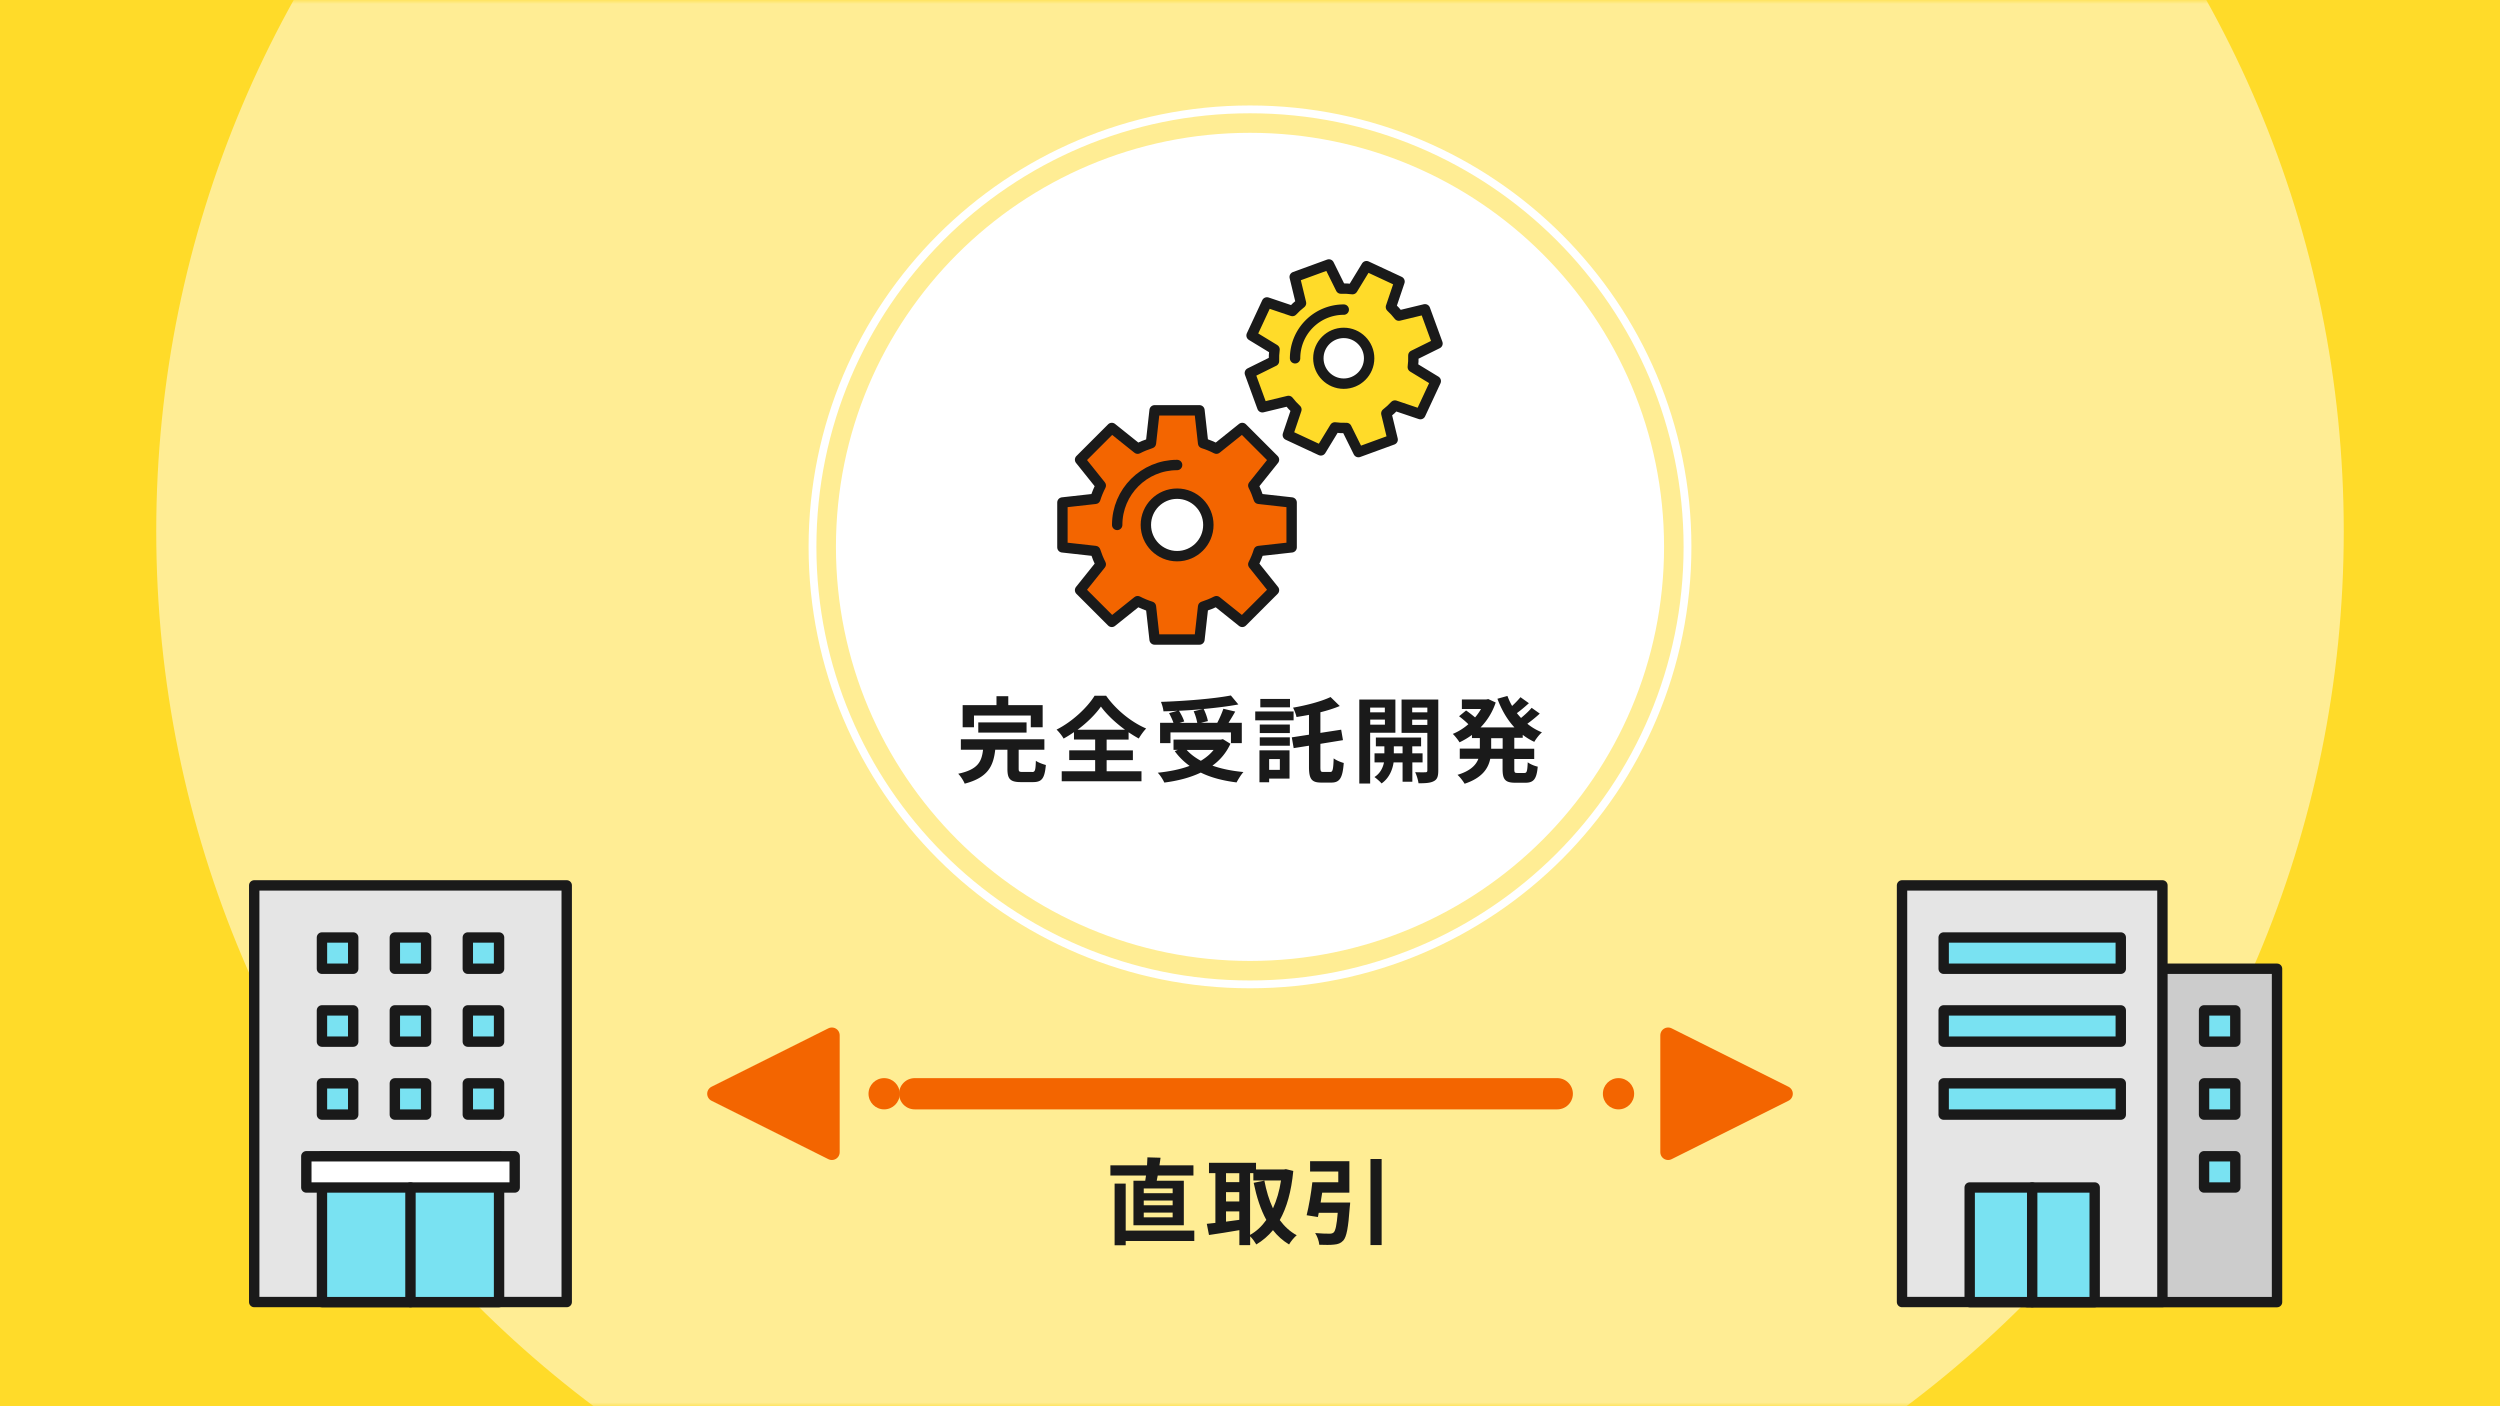 <svg width="320" height="180" viewBox="0 0 320 180" fill="none" xmlns="http://www.w3.org/2000/svg"><path d="M320 0H0v180h320V0z" fill="#FFDB29"/><mask id="a" style="mask-type:luminance" maskUnits="userSpaceOnUse" x="0" y="0" width="320" height="180"><path d="M320 0H0v180h320V0z" fill="#fff"/></mask><g mask="url(#a)"><path opacity=".5" d="M160 208c77.32 0 140-62.68 140-140S237.32-72 160-72 20-9.32 20 68s62.68 140 140 140z" fill="#fff"/></g><path d="M160 123c29.271 0 53-23.729 53-53s-23.729-53-53-53-53 23.729-53 53 23.729 53 53 53z" fill="#fff"/><path d="M160 126c30.928 0 56-25.072 56-56s-25.072-56-56-56-56 25.072-56 56 25.072 56 56 56z" stroke="#fff" stroke-miterlimit="10"/><path d="M165.33 70.06v-5.74l-4.21-.47c-.19-.59-.42-1.16-.7-1.7l2.65-3.31-4.06-4.06-3.31 2.65c-.54-.28-1.11-.52-1.7-.7l-.47-4.21h-5.74l-.47 4.21c-.59.19-1.16.42-1.7.7l-3.31-2.65-4.06 4.06 2.65 3.31c-.28.54-.52 1.11-.7 1.7l-4.21.47v5.74l4.21.47c.19.59.42 1.16.7 1.7l-2.65 3.31 4.06 4.06 3.31-2.65c.54.28 1.11.52 1.7.7l.47 4.21h5.74l.47-4.21c.59-.19 1.16-.42 1.7-.7l3.31 2.65 4.06-4.06-2.65-3.31c.28-.54.52-1.11.7-1.7l4.21-.47zm-10.66-2.87c0 2.21-1.79 4-4 4s-4-1.79-4-4 1.79-4 4-4 4 1.79 4 4z" fill="#F36500" stroke="#1A1A1A" stroke-width="1.33" stroke-linecap="round" stroke-linejoin="round"/><path d="M143 67.19c0-4.23 3.43-7.67 7.67-7.67" stroke="#1A1A1A" stroke-width="1.33" stroke-linecap="round" stroke-linejoin="round"/><path d="M184 43.97l-1.6-4.38-3.35.81c-.31-.4-.65-.77-1.01-1.1l1.1-3.26-4.23-1.97-1.79 2.94c-.49-.06-.99-.09-1.49-.07l-1.53-3.09-4.38 1.6.81 3.35c-.4.31-.77.65-1.1 1.01l-3.26-1.1-1.97 4.23 2.94 1.79c-.06.49-.09.99-.07 1.49l-3.09 1.53 1.6 4.38 3.35-.81c.31.4.65.77 1.01 1.1l-1.1 3.26 4.23 1.97 1.79-2.94c.49.06.99.09 1.49.07l1.53 3.09 4.38-1.6-.81-3.35c.4-.31.77-.65 1.1-1.01l3.26 1.1 1.97-4.23-2.94-1.79c.06-.49.09-.99.07-1.49l3.09-1.53zm-8.75 1.89c0 1.8-1.46 3.25-3.25 3.25s-3.25-1.46-3.25-3.25 1.46-3.25 3.25-3.25 3.25 1.46 3.25 3.25z" fill="#FFDB29" stroke="#1A1A1A" stroke-width="1.33" stroke-linecap="round" stroke-linejoin="round"/><path d="M165.77 45.86a6.23 6.23 0 016.23-6.23" stroke="#1A1A1A" stroke-width="1.33" stroke-linecap="round" stroke-linejoin="round"/><path d="M132.09 98.82c.4 0 .46-.19.5-1.44.29.22.91.44 1.28.54-.16 1.74-.52 2.19-1.65 2.19h-1.54c-1.39 0-1.73-.41-1.73-1.7v-2.44h-1.56c-.24 2.06-.9 3.55-3.91 4.34-.14-.37-.52-.96-.83-1.27 2.57-.55 3-1.58 3.18-3.07h-2.84v-1.34h10.69v1.34h-3.29v2.41c0 .38.07.43.5.43h1.19l.01.01zm-7.42-5.73h-1.45v-2.83h4.33v-1.15h1.51v1.15h4.4v2.83h-1.52v-1.5h-7.27v1.5zm.55.68v-1.3h6.18v1.3h-6.18zm16.45 4.95h4.44V100H135.9v-1.28h4.28v-1.43h-3.32v-1.25h3.32v-1.38h-2.71v-.95c-.43.3-.88.58-1.33.83-.18-.34-.58-.85-.9-1.15 2.05-1.03 3.98-2.88 4.87-4.34h1.47c1.28 1.82 3.24 3.39 5.13 4.2-.37.38-.68.84-.95 1.28-.43-.24-.86-.5-1.3-.8v.94h-2.81v1.38h3.36v1.25h-3.36v1.43l.02-.01zm2.34-5.31c-1.25-.91-2.4-2-3.09-2.97-.68.97-1.75 2.05-3 2.97h6.09zm13.48 1.8a6.957 6.957 0 01-2.3 2.79c1.15.41 2.49.68 3.97.82-.3.32-.68.95-.88 1.33-1.74-.22-3.29-.62-4.58-1.26-1.38.66-2.97 1.06-4.67 1.28-.14-.34-.54-.97-.84-1.26 1.5-.16 2.89-.43 4.08-.88a8.268 8.268 0 01-1.9-1.88l.4-.17h-.56v-1.31h6.06l.26-.06.96.59v.01zm-7.67-.09h-1.33v-2.6h1.71c-.12-.37-.35-.85-.56-1.24l1.07-.3c-.6.04-1.21.06-1.79.07-.02-.36-.19-.9-.32-1.21 3.15-.11 6.76-.4 8.95-.82l.96 1.15c-1.29.24-2.84.43-4.44.58.24.48.47 1.12.54 1.55l-.89.22h2.09c.29-.55.6-1.26.78-1.8l1.52.36c-.28.5-.59 1-.86 1.44h1.7v2.6h-1.39v-1.37h-7.74v1.37zm4.16-4.36c-1.01.1-2.05.17-3.07.22.28.44.55.98.67 1.37l-.62.18h2.29a6.82 6.82 0 00-.46-1.49l1.19-.28zm-2.09 5.23c.49.54 1.1 1 1.82 1.39.63-.38 1.2-.84 1.63-1.39h-3.46.01zm13.69-3.79h-4.91v-1.13h4.91v1.13zm-.52 7.46h-2.61v.47h-1.24v-4.09h3.85v3.62zm-3.81-6.92h3.85v1.09h-3.85v-1.09zm0 1.64h3.85v1.07h-3.85v-1.07zm3.87-3.84h-3.8v-1.08h3.8v1.08zm-2.67 6.62v1.38h1.37v-1.38h-1.37zm7.84 1.65c.3 0 .37-.34.42-1.74.32.25.91.49 1.29.59-.14 1.86-.49 2.51-1.57 2.51h-1.31c-1.22 0-1.57-.44-1.57-1.99v-2.73l-1.96.31-.24-1.38 2.2-.34V91.5c-.54.11-1.08.19-1.6.28-.06-.34-.28-.89-.44-1.2 1.74-.3 3.63-.8 4.8-1.36l1.18 1.15c-.74.31-1.6.58-2.48.8v2.64l2.66-.41.23 1.34-2.89.47v2.96c0 .55.05.64.36.64h.92zm5.09-5.02v6.5h-1.39V89.54h4.62v4.25h-3.23zm0-3.22v.61h1.88v-.61h-1.88zm1.89 2.19v-.65h-1.88v.65h1.88zm3.51 4.83v2.47h-1.25v-2.47h-1.15c-.12.83-.52 1.99-1.54 2.69-.2-.25-.64-.62-.91-.82.77-.48 1.1-1.26 1.22-1.87h-1.21v-1.16h1.26v-.9h-1.09V94.4h5.79v1.13h-1.13v.9h1.32v1.16h-1.32.01zm-1.25-1.16v-.9h-1.12v.9h1.12zm4.57 2.2c0 .73-.13 1.13-.56 1.35-.43.24-1.05.28-1.97.28-.05-.4-.24-1.04-.43-1.42.54.02 1.13.02 1.31.01.19 0 .25-.07.25-.24v-4.8h-3.3v-4.27h4.7v9.09zm-3.34-8.06v.61h1.94v-.61h-1.94zm1.94 2.22v-.67h-1.94v.67h1.94zm11.13 1.7v1.35h2.55v1.31h-2.55v1.29c0 .43.05.5.38.5h.92c.31 0 .37-.24.42-1.37.3.24.88.48 1.28.56-.14 1.58-.52 2.06-1.57 2.06h-1.31c-1.29 0-1.62-.42-1.62-1.75v-1.31h-1.58c-.26 1.26-1.06 2.45-3.28 3.19-.18-.32-.61-.88-.91-1.14 1.65-.5 2.37-1.25 2.67-2.05h-2.38v-1.31h2.57v-1.35h-1.01v-.4c-.5.37-1.04.68-1.59.95-.19-.32-.59-.82-.86-1.08.7-.29 1.38-.71 1.99-1.24-.31-.31-.79-.72-1.19-1.02l.9-.74c.36.25.81.6 1.15.89.29-.34.54-.7.76-1.08h-2.45v-1.22h3.13l.25-.05.95.44a8.3 8.3 0 01-1.94 3.19h4.34c-.94-1.01-1.65-2.25-2.18-3.67l1.28-.36c.17.44.36.88.6 1.28.39-.36.79-.78 1.07-1.12l1.08.77c-.49.44-1.04.91-1.54 1.27.17.22.35.42.53.62.49-.4 1.02-.89 1.36-1.3l1.04.74c-.49.46-1.07.92-1.59 1.3.56.46 1.19.83 1.87 1.1-.34.28-.77.84-.98 1.22-.53-.25-1.02-.55-1.48-.9v.38h-1.09l.01.05zm-1.49 0h-1.47v1.35h1.47v-1.35z" fill="#1A1A1A"/><circle cx="207.17" cy="140" r="2" fill="#F36500"/><path d="M199.33 140h-82.25" stroke="#F36500" stroke-width="4" stroke-linecap="round" stroke-linejoin="round"/><circle cx="113.17" cy="140" r="2" fill="#F36500"/><path d="M91.52 140l14.96 7.48v-14.96L91.52 140zm136.96 0l-14.96-7.48v14.96l14.96-7.48z" fill="#F36500" stroke="#F36500" stroke-width="2" stroke-linecap="round" stroke-linejoin="round"/><path d="M72.54 113.33h-40v53.33h40v-53.33z" fill="#E5E5E5" stroke="#1A1A1A" stroke-width="1.33" stroke-linecap="round" stroke-linejoin="round"/><path d="M54.54 120h-4v4h4v-4zm9.34 0h-4v4h4v-4zm-18.67 0h-4v4h4v-4zm9.33 9.33h-4v4h4v-4zm9.34 0h-4v4h4v-4zm-18.67 0h-4v4h4v-4zm9.33 9.34h-4v4h4v-4zm9.34 0h-4v4h4v-4zm-18.67 0h-4v4h4v-4zM63.88 148H41.21v18.67h22.67V148z" fill="#79E2F2" stroke="#1A1A1A" stroke-width="1.33" stroke-linecap="round" stroke-linejoin="round"/><path d="M65.88 148H39.21v4h26.67v-4z" fill="#fff" stroke="#1A1A1A" stroke-width="1.33" stroke-linecap="round" stroke-linejoin="round"/><path d="M52.54 152v14.67" stroke="#1A1A1A" stroke-width="1.33" stroke-linecap="round" stroke-linejoin="round"/><path d="M291.46 124h-32v42.67h32V124z" fill="#CCC" stroke="#1A1A1A" stroke-width="1.33" stroke-linecap="round" stroke-linejoin="round"/><path d="M286.12 129.33h-4v4h4v-4zm0 9.34h-4v4h4v-4zm0 9.33h-4v4h4v-4z" fill="#79E2F2" stroke="#1A1A1A" stroke-width="1.33" stroke-linecap="round" stroke-linejoin="round"/><path d="M276.79 113.33h-33.33v53.33h33.33v-53.33z" fill="#E5E5E5" stroke="#1A1A1A" stroke-width="1.33" stroke-linecap="round" stroke-linejoin="round"/><path d="M271.46 120h-22.67v4h22.67v-4zm0 9.33h-22.67v4h22.67v-4zm0 9.34h-22.67v4h22.67v-4zM268.12 152h-16v14.67h16V152z" fill="#79E2F2" stroke="#1A1A1A" stroke-width="1.33" stroke-linecap="round" stroke-linejoin="round"/><path d="M260.12 152v14.67" stroke="#1A1A1A" stroke-width="1.33" stroke-linecap="round" stroke-linejoin="round"/><path d="M146.59 151.13c.04-.2.07-.43.1-.66h-4.56v-1.31h4.69c.02-.36.04-.71.05-1.02l1.68.05c-.05.32-.08.65-.14.97h4.35v1.31h-4.57c-.05.23-.08.46-.13.66h3.47v5.7h-6.45v-5.7h1.52-.01zm6.28 7.72h-8.78v.54h-1.42v-7.89h1.42v6.02h8.78v1.33zm-2.77-6.73h-3.7v.61h3.7v-.61zm0 1.55h-3.7v.6h3.7v-.6zm0 1.54h-3.7v.61h3.7v-.61zm15.44-5.32c-.25 2.61-.83 4.68-1.73 6.28.59.8 1.31 1.48 2.17 1.94-.32.26-.77.8-.98 1.18-.81-.49-1.49-1.1-2.06-1.83-.61.74-1.32 1.34-2.13 1.83-.18-.31-.5-.76-.79-1.04v1.13h-1.38v-1.92c-1.38.24-2.78.46-3.89.62l-.28-1.43c.32-.04.7-.07 1.1-.12v-6.37h-.82v-1.32h6.02v.85h3.59l.24-.04.94.23v.01zm-8.61.28v1.14h1.7v-1.14h-1.7zm0 3.62h1.7v-1.2h-1.7v1.2zm0 2.58c.55-.07 1.13-.16 1.7-.23v-1.08h-1.7v1.31zm3.09 1.69c.79-.44 1.49-1.09 2.07-1.91-.73-1.33-1.25-2.94-1.62-4.75l1.37-.28c.24 1.28.6 2.49 1.1 3.55.47-1.03.83-2.23 1.03-3.57h-3.54v-.94h-.42v7.89l.01.01zm12.8-4.14s-.01.4-.05.59c-.19 2.65-.41 3.81-.83 4.28-.34.36-.67.47-1.19.52-.42.05-1.15.05-1.88.02-.04-.46-.25-1.08-.53-1.5.72.07 1.49.08 1.81.08.24 0 .38-.02.54-.14.25-.2.41-.96.54-2.53h-2.43c-.04.19-.07.37-.11.54l-1.44-.23c.28-1.13.58-2.84.73-4.22h3.32v-1.37h-3.61v-1.33h5.03v4.03h-3.48c-.06.42-.13.85-.2 1.26h3.78zm4.03-5.57v11.02h-1.43v-11.02h1.43z" fill="#1A1A1A"/></svg>